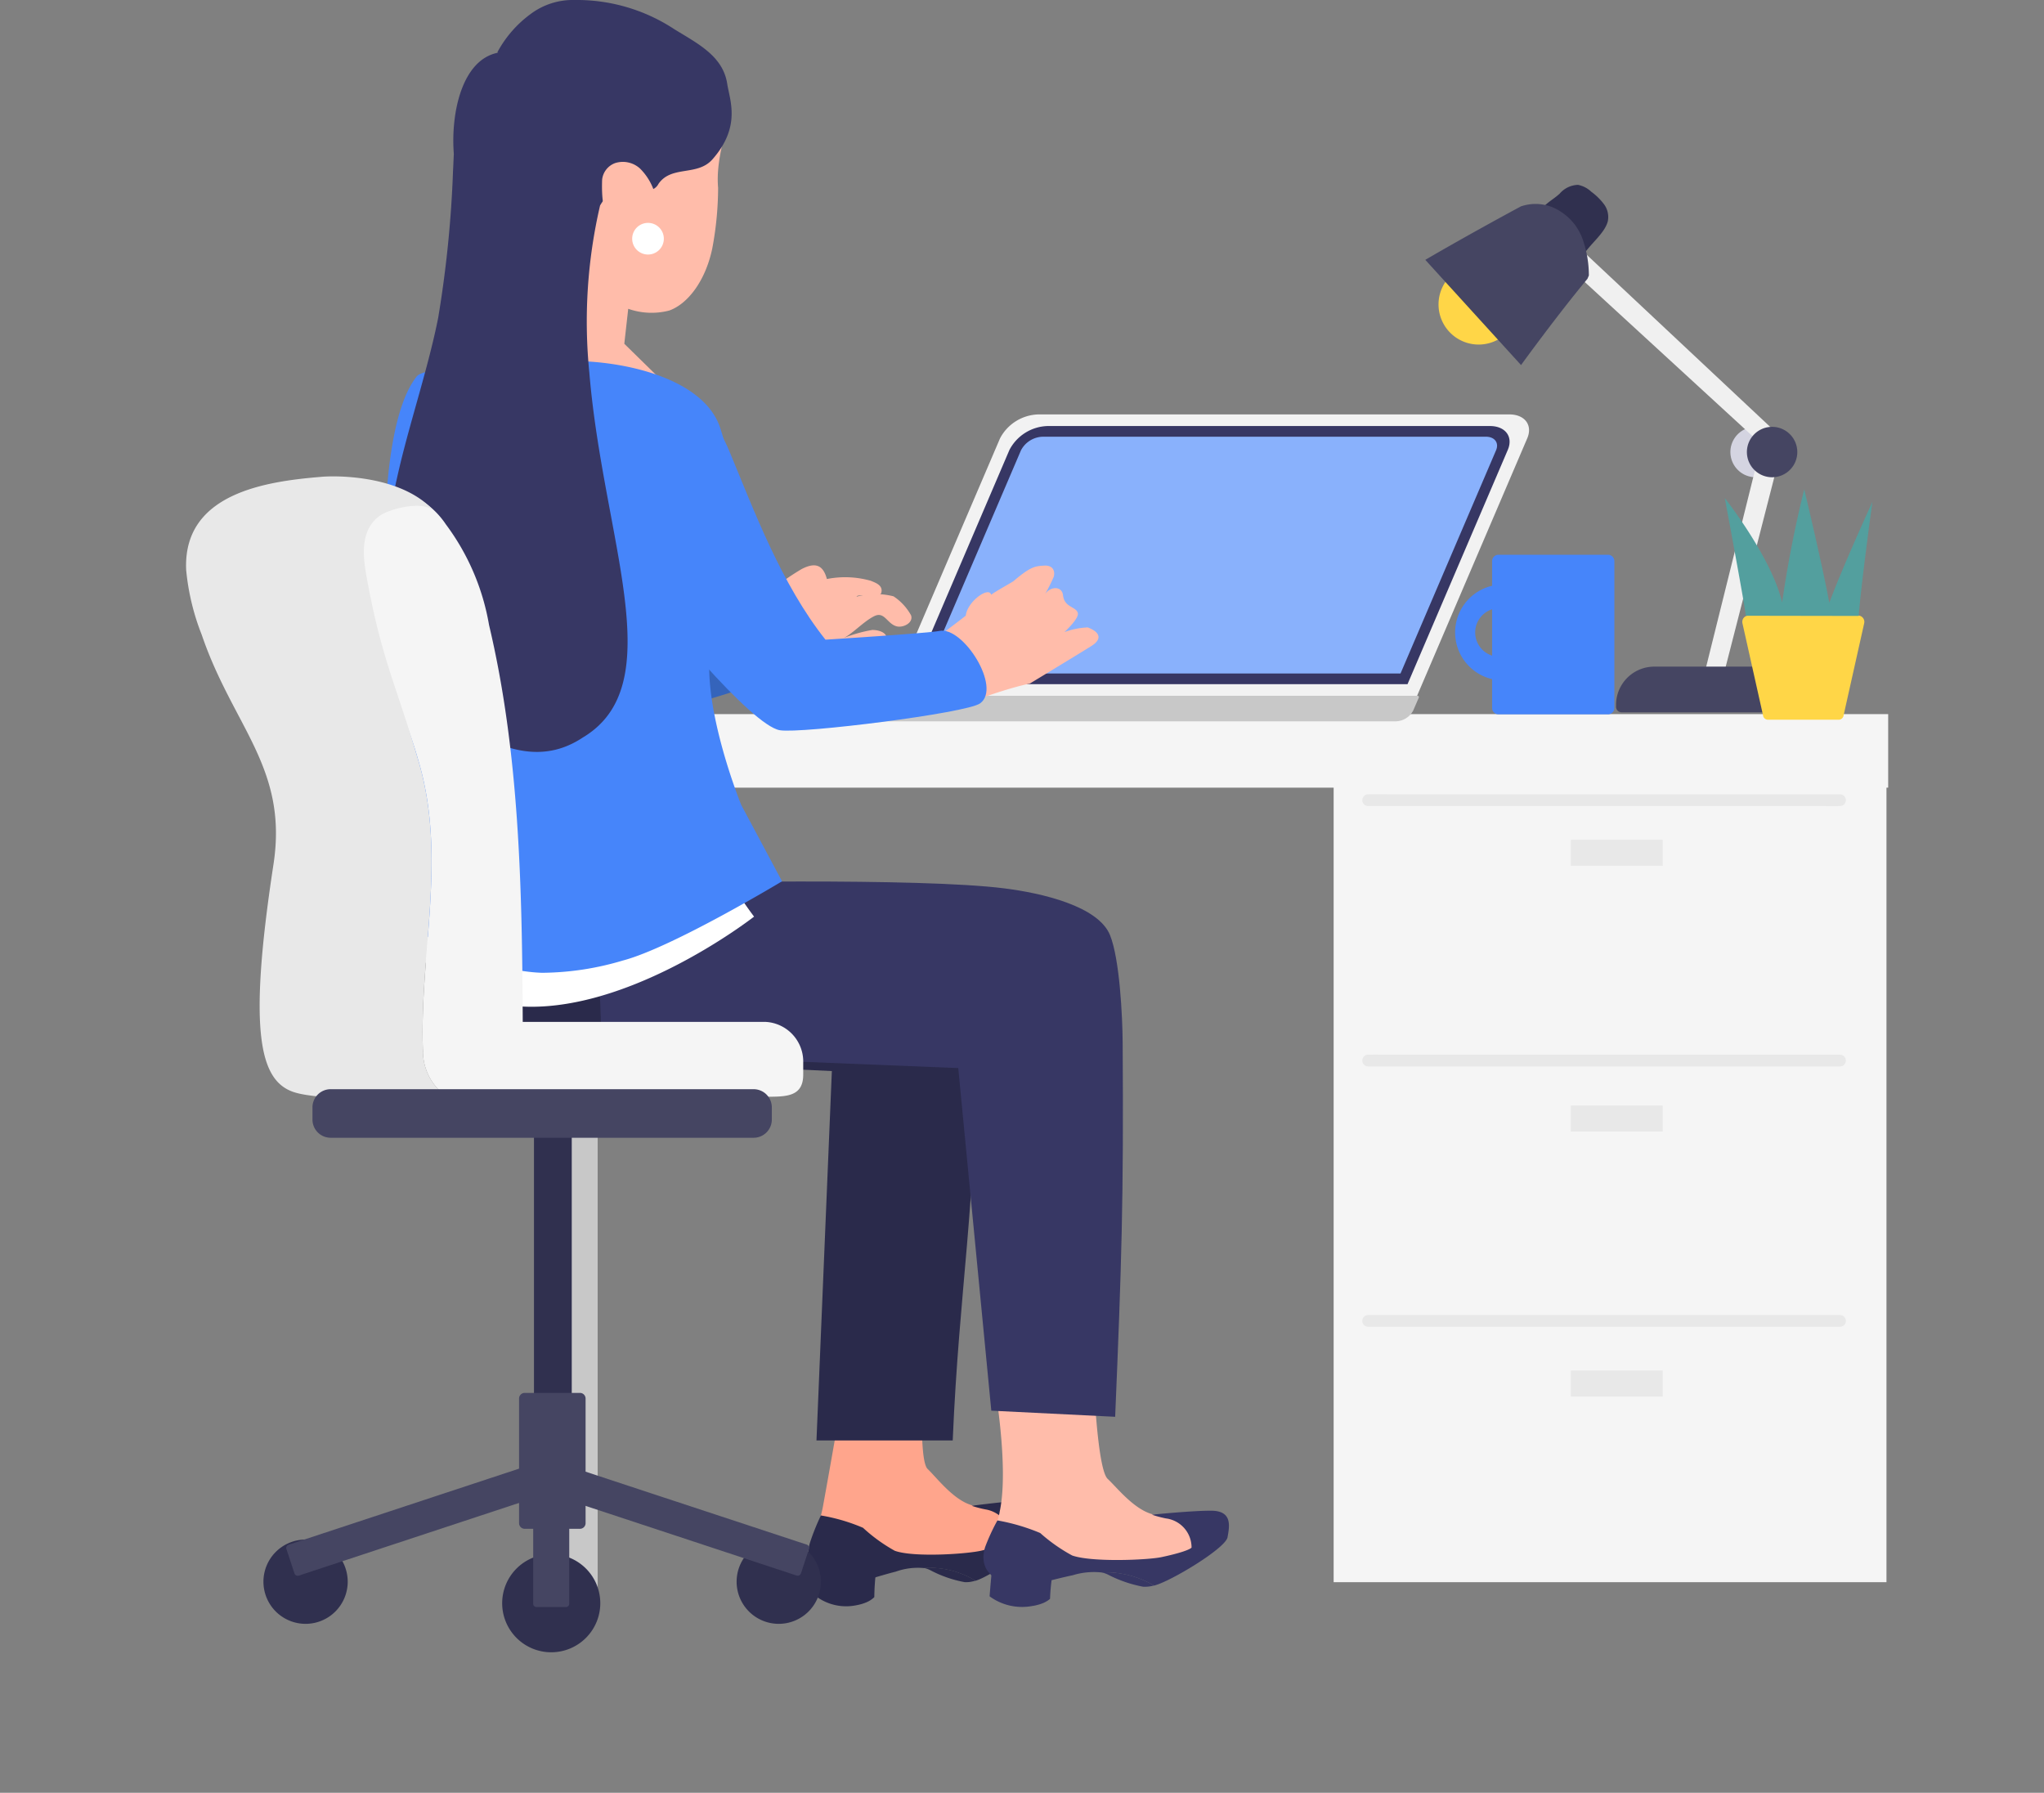 <svg id="グループ_9176" data-name="グループ 9176" xmlns="http://www.w3.org/2000/svg" xmlns:xlink="http://www.w3.org/1999/xlink" width="147.125" height="129.043" viewBox="0 0 147.125 129.043">
  <rect x="0" y="0" width="147.125" height="129.043" fill="#808080" stroke="none"/>
  <defs>
    <clipPath id="clip-path">
      <rect id="長方形_24083" data-name="長方形 24083" width="147.125" height="129.043" fill="none"/>
    </clipPath>
  </defs>
  <g id="グループ_9424" data-name="グループ 9424" clip-path="url(#clip-path)">
    <rect id="長方形_24076" data-name="長方形 24076" width="2.63" height="63.795" transform="translate(40.384 52.212)" fill="#c8c8c8"/>
    <rect id="長方形_24077" data-name="長方形 24077" width="92.107" height="5.294" transform="translate(43.802 51.401)" fill="#f5f5f5"/>
    <rect id="長方形_24078" data-name="長方形 24078" width="39.791" height="58.44" transform="translate(95.995 55.444)" fill="#f5f5f5"/>
    <path id="パス_11368" data-name="パス 11368" d="M695.835,539.127h32.577c.441,0,.884.008,1.326,0h.055a.423.423,0,0,0,0-.846H697.216c-.442,0-.884-.008-1.326,0h-.055a.423.423,0,0,0,0,.846" transform="translate(-597.355 -462.367)" fill="#e8e8e8"/>
    <path id="パス_11369" data-name="パス 11369" d="M695.835,406.242h32.577c.441,0,.884.008,1.326,0h.055a.423.423,0,0,0,0-.846H697.216c-.442,0-.884-.008-1.326,0h-.055a.423.423,0,0,0,0,.846" transform="translate(-597.355 -348.223)" fill="#e8e8e8"/>
    <path id="パス_11370" data-name="パス 11370" d="M695.835,672.011h32.577c.441,0,.884.008,1.326,0h.055a.423.423,0,0,0,0-.846H697.216c-.442,0-.884-.008-1.326,0h-.055a.423.423,0,0,0,0,.846" transform="translate(-597.355 -576.512)" fill="#e8e8e8"/>
    <rect id="長方形_24079" data-name="長方形 24079" width="6.615" height="1.873" transform="translate(113.067 60.445)" fill="#e8e8e8"/>
    <rect id="長方形_24080" data-name="長方形 24080" width="6.615" height="1.873" transform="translate(113.067 79.575)" fill="#e8e8e8"/>
    <rect id="長方形_24081" data-name="長方形 24081" width="6.615" height="1.873" transform="translate(113.067 98.645)" fill="#e8e8e8"/>
    <rect id="長方形_24082" data-name="長方形 24082" width="2.63" height="63.795" transform="translate(40.384 52.212)" fill="#c8c8c8"/>
    <path id="パス_11371" data-name="パス 11371" d="M492.124,231.763h-37.95l7.932-18.533a3.215,3.215,0,0,1,2.761-1.721h33.9c1.113,0,1.693.775,1.287,1.721Z" transform="translate(-390.124 -181.68)" fill="#f2f2f2"/>
    <path id="パス_11372" data-name="パス 11372" d="M464.089,236.028,471.3,219.17a3.2,3.2,0,0,1,2.761-1.721h31.822c1.118,0,1.694.771,1.287,1.721l-7.215,16.858Z" transform="translate(-398.642 -186.784)" fill="#373764"/>
    <path id="パス_11373" data-name="パス 11373" d="M506.559,239.94H472.365l6.874-16.061a1.826,1.826,0,0,1,1.574-.981H512.7c.637,0,.966.439.734.981Z" transform="translate(-405.751 -191.464)" fill="#89b1fc"/>
    <path id="パス_11374" data-name="パス 11374" d="M444.188,356.973h-43.4c-.505,0-.768-.352-.584-.781l.4-.926a.243.243,0,0,1,.209-.13h44.929c.084,0,.128.059.1.13l-.4.926a1.459,1.459,0,0,1-1.253.781" transform="translate(-343.718 -305.053)" fill="#c8c8c8"/>
    <path id="パス_11375" data-name="パス 11375" d="M740.014,137.793a2.888,2.888,0,1,1-2.888-2.888,2.888,2.888,0,0,1,2.888,2.888" transform="translate(-630.694 -115.88)" fill="#ffd647"/>
    <path id="パス_11376" data-name="パス 11376" d="M885.016,217.867a1.814,1.814,0,1,1-1.814,1.814,1.813,1.813,0,0,1,1.814-1.814" transform="translate(-758.65 -187.143)" fill="#d4d4e1"/>
    <path id="パス_11377" data-name="パス 11377" d="M790.266,94.342a1.907,1.907,0,0,1,.931.489,4.363,4.363,0,0,1,.918.9,1.547,1.547,0,0,1,.277,1.222c-.216.855-1.2,1.573-1.743,2.4l-2.9-3.429c.433-.424.807-.611,1.179-.956a1.808,1.808,0,0,1,1.333-.631" transform="translate(-676.662 -81.032)" fill="#30304f"/>
    <path id="パス_11378" data-name="パス 11378" d="M874.828,236.7l-3.82,14.9h-1.4l3.82-15.379Z" transform="translate(-746.973 -202.91)" fill="#f0f0f0"/>
    <path id="パス_11379" data-name="パス 11379" d="M812.493,138.448l-1.28.654-13.785-12.659,1.041-1.15Z" transform="translate(-684.972 -107.624)" fill="#f0f0f0"/>
    <path id="パス_11380" data-name="パス 11380" d="M893.442,217.867a1.814,1.814,0,1,1-1.814,1.814,1.814,1.814,0,0,1,1.814-1.814" transform="translate(-765.888 -187.143)" fill="#454562"/>
    <path id="パス_11381" data-name="パス 11381" d="M737.139,104.475A3.907,3.907,0,0,1,738.8,106.5a7.863,7.863,0,0,1,.453,2.626l-.1.236c-2.263,2.725-4.782,6.212-4.782,6.212L727.48,108s2.719-1.6,6.875-3.845a3.244,3.244,0,0,1,2.784.318" transform="translate(-624.888 -89.297)" fill="#454562"/>
    <path id="パス_11382" data-name="パス 11382" d="M825.226,343.526h12.833a.393.393,0,0,0,.392-.392v-.151a2.751,2.751,0,0,0-2.743-2.743h-8.13a2.751,2.751,0,0,0-2.743,2.743v.151a.393.393,0,0,0,.392.392" transform="translate(-708.513 -292.257)" fill="#454562"/>
    <path id="パス_11383" data-name="パス 11383" d="M896.14,321.659h-5a.364.364,0,0,1-.375-.233l-1.5-6.707a.457.457,0,0,1,.442-.56h7.878a.457.457,0,0,1,.442.56l-1.5,6.707a.364.364,0,0,1-.375.233" transform="translate(-763.845 -269.855)" fill="#ffd647"/>
    <path id="パス_11384" data-name="パス 11384" d="M881.85,258.844c.041-.2-1.506-8.469-1.506-8.469s3.371,4.27,4.127,7.516a82,82,0,0,1,1.591-8.149s1.258,5.235,1.806,8.17c.907-2.476,3.1-7.267,3.1-7.267s-.774,5.643-.989,8.213Z" transform="translate(-756.195 -214.523)" fill="#539f9e"/>
    <path id="パス_11385" data-name="パス 11385" d="M769.909,294.634h-7.878a.463.463,0,0,1-.462-.462V283.609a.463.463,0,0,1,.462-.462h7.878a.463.463,0,0,1,.462.462v10.564a.463.463,0,0,1-.462.462" transform="translate(-654.17 -243.217)" fill="#4685fa"/>
    <path id="パス_11386" data-name="パス 11386" d="M739.326,298.613a3.451,3.451,0,1,0,3.969,3.412,3.722,3.722,0,0,0-3.969-3.412m0,5.144a1.751,1.751,0,1,1,2.014-1.731,1.889,1.889,0,0,1-2.014,1.731" transform="translate(-631.655 -256.502)" fill="#4685fa"/>
    <path id="パス_11387" data-name="パス 11387" d="M419.4,795.72l1.058.24a17.025,17.025,0,0,0-.127,1.887,1.863,1.863,0,0,1-.6.385,3.211,3.211,0,0,1-.656.191,3.636,3.636,0,0,1-2.992-.675c.008-.218.032-.664.06-1.134.045-.774.1-1.613.1-1.613Z" transform="translate(-357.399 -682.887)" fill="#2a2a4b"/>
    <path id="パス_11388" data-name="パス 11388" d="M416.3,699.87c.63-3.441,1.869-10.6,1.869-10.6l5.438-.789s-.539,7.909.234,8.645c.758.721,2.256,2.777,3.835,2.688a10.389,10.389,0,0,1,3.157.024,1.326,1.326,0,0,1,.816.887.918.918,0,0,1-.2.607,6.314,6.314,0,0,1-1.713,1.995c-2.764,1.882-6.832.209-9.936,1.11-1.279.371-2.949.66-3.786-.21-.773-.8.1-3.351.287-4.362" transform="translate(-357.073 -591.393)" fill="#ffa58c"/>
    <path id="パス_11389" data-name="パス 11389" d="M412.54,769.314a2.935,2.935,0,0,1,.1-.52,16.046,16.046,0,0,1,.8-2,13.2,13.2,0,0,1,3.03.887,11.838,11.838,0,0,0,2.287,1.655c1.386.5,5.318.225,6.282-.021,1.962-.5,2.1-.775,2.1-.775a2.21,2.21,0,0,0-1.859-2.182,8.23,8.23,0,0,1-.988-.259s2.777-.376,4.163-.4c1.482-.028,1.326,1.112,1.195,2-.126.849-3.953,3.471-5.062,3.789l-.021.006a6.322,6.322,0,0,0-3.725-.913,4.668,4.668,0,0,0-2.007.254c-.994.254-1.587.465-2.581.718a4.425,4.425,0,0,1-1.75.071,2.294,2.294,0,0,1-1.762-1.131,2.076,2.076,0,0,1-.2-1.17" transform="translate(-354.352 -657.713)" fill="#2a2a4b"/>
    <path id="パス_11390" data-name="パス 11390" d="M475.215,800.985a2.223,2.223,0,0,1-.765.111,8.54,8.54,0,0,1-2.477-.856,1.788,1.788,0,0,0-.482-.168,6.322,6.322,0,0,1,3.725.913" transform="translate(-404.999 -687.213)" fill="#2a2a4b"/>
    <path id="パス_11391" data-name="パス 11391" d="M508.541,797.094l1.077.251a14.881,14.881,0,0,0-.175,1.781,1.941,1.941,0,0,1-.628.351,3.5,3.5,0,0,1-.676.166,3.947,3.947,0,0,1-3.045-.7c.013-.205.049-.627.088-1.071.064-.73.139-1.523.139-1.523Z" transform="translate(-433.863 -684.041)" fill="#373764"/>
    <path id="パス_11392" data-name="パス 11392" d="M505.919,711.025c.727-3.239-.4-9.462-.4-9.462l7.162-.553s.251,6.878,1.025,7.591c.758.7,2.242,2.675,3.86,2.626a11.485,11.485,0,0,1,3.23.092,1.29,1.29,0,0,1,.814.856.828.828,0,0,1-.221.57,6.158,6.158,0,0,1-1.8,1.848c-2.873,1.718-7,.047-10.194.831-1.317.323-3.033.559-3.869-.282-.772-.776.184-3.166.4-4.118" transform="translate(-433.976 -602.152)" fill="#ffbcaa"/>
    <path id="パス_11393" data-name="パス 11393" d="M501.988,774.1a2.6,2.6,0,0,1,.115-.49,14.587,14.587,0,0,1,.87-1.877,14.343,14.343,0,0,1,3.08.906,12.06,12.06,0,0,0,2.3,1.616c1.407.5,5.436.33,6.429.119,2.02-.43,2.165-.686,2.165-.686a2.108,2.108,0,0,0-1.85-2.1,8.941,8.941,0,0,1-1.005-.267s2.851-.294,4.269-.288c1.518.006,1.33,1.081,1.175,1.914-.149.8-4.128,3.194-5.27,3.47l-.022.005a6.876,6.876,0,0,0-3.79-.945,5.154,5.154,0,0,0-2.059.2c-1.023.218-1.635.4-2.659.622a4.891,4.891,0,0,1-1.792.028,2.357,2.357,0,0,1-1.776-1.108,1.832,1.832,0,0,1-.18-1.11" transform="translate(-431.18 -662.294)" fill="#373764"/>
    <path id="パス_11394" data-name="パス 11394" d="M565.924,803.351a2.455,2.455,0,0,1-.786.088,9.184,9.184,0,0,1-2.514-.864,1.931,1.931,0,0,0-.49-.169,6.877,6.877,0,0,1,3.79.946" transform="translate(-482.86 -689.229)" fill="#373764"/>
    <path id="パス_11395" data-name="パス 11395" d="M268.707,491.1c.461-11,1.731-17.129,1.655-28.486-.013-1.872,1.3-4.576.607-6.312-.838-2.085-3.241-3-5.413-3.578-5.938-1.572-26.428-1.812-32.569-1.656l.414,12.2,26.606,1.243L258.9,491.1Z" transform="translate(-200.131 -387.417)" fill="#2a2a4b"/>
    <path id="パス_11396" data-name="パス 11396" d="M341.662,488.448c.461-11,.616-15.574.54-26.931-.013-1.872-.21-6-.908-7.734-.838-2.085-4.876-3.03-7.645-3.375-6.1-.759-23.2-.449-29.341-.294l.414,12.2,25.646,1.034,2.379,24.659Z" transform="translate(-261.394 -386.469)" fill="#373764"/>
    <path id="パス_11397" data-name="パス 11397" d="M317.228,309.3a7.269,7.269,0,0,1,1.984-.675,4.427,4.427,0,0,1,2.973,1.813c.626,1.178-.032,3.374-.032,3.374s-7.943,2.856-9.2,2.421l-3.035-5.391a26.826,26.826,0,0,0,7.314-1.542" transform="translate(-266.209 -265.097)" fill="#3564bb"/>
    <path id="パス_11398" data-name="パス 11398" d="M373.387,293.093a19.988,19.988,0,0,1,5.048-4.284c.89-.458,1.524-.388,1.814.719a6.772,6.772,0,0,1,3.164.128c.286.126.941.313.738.906-.08.233-1.752.023-1.761.236a5.226,5.226,0,0,1,2.655-.025,3.89,3.89,0,0,1,1.263,1.368c.187.552-.592.921-1.052.789-.676-.193-.861-1.078-1.579-.737-.831.4-1.676,1.4-2.365,1.64a10.341,10.341,0,0,1,2.208-.64c1.078.014,1.63.791,0,1.526a23.661,23.661,0,0,1-4.8,2,25.722,25.722,0,0,0-3.178.727c.971-.538-.806-3.971-2.152-4.355" transform="translate(-320.731 -247.851)" fill="#ffbcaa"/>
    <path id="パス_11399" data-name="パス 11399" d="M466.761,292.258c.115-1.024,1.667-2.129,1.829-1.5.194-.179,1.522-.909,1.612-.987,1.246-1.068,1.586-1.073,2.18-1.112.687-.045.815.421.712.8a12.11,12.11,0,0,1-.623,1.246c.4-.578,1.216-.582,1.29.089.1.9.968.807,1.068,1.29.083.4-.967,1.358-.967,1.358a5.55,5.55,0,0,1,1.679-.335c.985.375.979.89.267,1.335-1.182.739-4.449,2.714-4.449,2.714-1.463.278-5.115,1.521-4.942,1.779-.106-2.9-1.418-3.122-3.953-3.475,0,0,2.4-1.723,4.3-3.2" transform="translate(-397.246 -247.946)" fill="#ffbcaa"/>
    <path id="パス_11400" data-name="パス 11400" d="M322.328,211.58c1.827,2.858,8.645,10.994,10.676,11.332,1.567.26,13.425-1.227,14.411-1.931,1.584-1.13-1.229-5.574-2.926-5.216-.763.161-8.2.629-8.2.629-3.18-4-5.146-9.3-6.882-13.481-1.8-4.351-4.288-4.594-4.288-4.594l-2.789,13.261" transform="translate(-276.872 -170.351)" fill="#4685fa"/>
    <path id="パス_11401" data-name="パス 11401" d="M234.713,212.506c-1.4-.768-3.112-1.725-3.112-1.725s-.322,7.265-3.255,7.016-13.758-4.95-13.758-4.95a105.791,105.791,0,0,1,.722,24.956c-.117,1.044-1.281,3.875-1.042,6.891.169,2.137-2.731,7.153,5.538,8.639s18.214-6.3,18.214-6.3-5.984-7.771-6.091-14.4c-.092-5.732,2.785-20.13,2.785-20.13" transform="translate(-183.743 -181.056)" fill="#fff"/>
    <path id="パス_11402" data-name="パス 11402" d="M255.121,36.444a3.209,3.209,0,0,1,1.22,2.918c-.278,1.769-.957,3.519-.79,5.468a23.833,23.833,0,0,1-.421,4.362c-.494,2.355-1.779,4-3.1,4.466a5.055,5.055,0,0,1-2.949-.126l-.282,2.517,3.291,3.228-7.671,3.731-7.09-1.772.354-5.074,3.084-1.18s-.381-5.864-.388-7.918c6.426,2.3,3.837,1.152,5.925-2.2,5.759-9,4.568-6.579,8.815-8.418" transform="translate(-203.862 -31.305)" fill="#ffbcaa"/>
    <path id="パス_11403" data-name="パス 11403" d="M194.29,215.706c.6,1.375.157,3.669.016,5.155-.436,4.606,7.567,7.341,11.378,7.446a20.72,20.72,0,0,0,5.818-.886c3.558-.938,11.45-5.7,11.45-5.7l-2.936-5.493s-3.221-7.9-2.053-12.092c1.117-4.011,2.325-9.584.542-15.038-1.387-4.242-9.226-5.282-12.929-4.667-1.476.245-8.248.11-8.914.944-3.368,4.223-2.257,19.892-1.733,23.675.449,3.233-1.617,4.412-.638,6.653" transform="translate(-166.661 -158.286)" fill="#4685fa"/>
    <path id="パス_11404" data-name="パス 11404" d="M322.67,114.9a1.139,1.139,0,1,0,1.139-1.139,1.139,1.139,0,0,0-1.139,1.139" transform="translate(-277.166 -97.718)" fill="#fff"/>
    <path id="パス_11405" data-name="パス 11405" d="M198.677,34.639q.126-.584.267-1.171c.811-3.381,2.07-7.175,2.747-10.591a82.08,82.08,0,0,0,1.069-10.6c.018-.263.03-.69.057-1.195-.23-2.909.572-6.836,3.238-7.3-.134.023-.1-.028-.067-.088a8.224,8.224,0,0,1,2.3-2.643A5.077,5.077,0,0,1,211.511,0,12.754,12.754,0,0,1,218.685,2.1c1.685,1.041,3.5,1.927,3.809,3.924.183,1.192,1.017,3.085-1.062,5.446-1.09,1.238-2.95.408-3.886,1.767a.845.845,0,0,1-.519.428.961.961,0,0,1-.485-.124,2.373,2.373,0,0,0-1.3-.192,3.02,3.02,0,0,0-1.9,1.447,36.907,36.907,0,0,0-.771,12.027c1,12.039,5.922,22.441-.465,26.259-3.492,2.326-6.823.206-9.174-1.09-2.639-1.454-4.125-3.182-4.55-7.824-.361-3.945-.533-5.694.292-9.526" transform="translate(-170.151 0)" fill="#373764"/>
    <path id="パス_11406" data-name="パス 11406" d="M310.994,84.535a4.209,4.209,0,0,0-.963-1.5,1.831,1.831,0,0,0-1.8-.4,1.432,1.432,0,0,0-.935,1.191c-.1,2.651.583,3.625,1.888,3.682Z" transform="translate(-263.955 -70.896)" fill="#ffbcaa"/>
    <path id="パス_11407" data-name="パス 11407" d="M187.124,292.121c-.287-6.938,1.722-13.876-.287-20.815-1.15-4.088-1.949-4.45-3.1-8.538-.941-3.343-2.817-8.137.765-10.565,1.171-.794,3.136.247,4.264,1.937a16.853,16.853,0,0,1,3.112,7.249c2.174,9.161,2.383,18.868,2.425,28.567h17.445a2.861,2.861,0,0,1,2.744,2.949v.84c0,1.622-1.235,1.6-2.744,1.6h-22.9a3.987,3.987,0,0,1-1.728-3.225" transform="translate(-156.677 -216.403)" fill="#f5f5f5"/>
    <path id="パス_11408" data-name="パス 11408" d="M104.719,243.183c1.433-.117,5.936-.014,8.131,2.506-.743-.853-3.291-.223-4.031.364-1.507,1.2-1.049,3.332-.736,4.981,1.057,5.554,2.079,7.31,3.65,12.731,2.008,6.938,0,13.876.287,20.815a3.986,3.986,0,0,0,1.728,3.225s-8.487.455-10.965-.314-3.4-4.154-1.522-16.426c1.059-6.93-2.916-9.911-5.164-16.505a17.037,17.037,0,0,1-1.123-4.669c-.252-5.547,5.8-6.386,9.746-6.707" transform="translate(-81.574 -208.863)" fill="#e8e8e8"/>
    <path id="パス_11409" data-name="パス 11409" d="M382.033,788.833A3.033,3.033,0,1,1,379,785.8a3.033,3.033,0,0,1,3.033,3.033" transform="translate(-322.946 -674.984)" fill="#30304f"/>
    <path id="パス_11410" data-name="パス 11410" d="M140.522,788.833a3.033,3.033,0,1,1-3.033-3.033,3.033,3.033,0,0,1,3.033,3.033" transform="translate(-115.494 -674.984)" fill="#30304f"/>
    <path id="パス_11411" data-name="パス 11411" d="M263.381,796.8a3.531,3.531,0,1,1-3.53-3.531,3.53,3.53,0,0,1,3.53,3.531" transform="translate(-220.173 -681.402)" fill="#30304f"/>
    <path id="パス_11412" data-name="パス 11412" d="M272.939,599.732H274.9a.379.379,0,0,0,.378-.378v-28.41a.379.379,0,0,0-.378-.378h-1.963a.379.379,0,0,0-.378.378v28.41a.379.379,0,0,0,.378.378" transform="translate(-234.124 -490.103)" fill="#30304f"/>
    <path id="パス_11413" data-name="パス 11413" d="M265.341,720.716h3.976a.407.407,0,0,0,.406-.406v-8.971a.407.407,0,0,0-.406-.406h-3.976a.407.407,0,0,0-.406.406v8.971a.407.407,0,0,0,.406.406" transform="translate(-227.573 -610.674)" fill="#454562"/>
    <path id="パス_11414" data-name="パス 11414" d="M285.143,748.367,302.224,754a.25.25,0,0,1,.159.316l-.578,1.749a.25.25,0,0,1-.316.159l-17.081-5.638a.25.25,0,0,1-.159-.316l.577-1.749a.25.25,0,0,1,.316-.159" transform="translate(-244.153 -642.819)" fill="#454562"/>
    <path id="パス_11415" data-name="パス 11415" d="M163.359,748.367a.25.25,0,0,1,.316.159l.577,1.749a.25.25,0,0,1-.159.316l-17.081,5.638a.25.25,0,0,1-.316-.159l-.577-1.749a.25.25,0,0,1,.159-.316Z" transform="translate(-125.502 -642.819)" fill="#454562"/>
    <path id="パス_11416" data-name="パス 11416" d="M274.5,743.9a.236.236,0,0,1,.25.218v10.332a.236.236,0,0,1-.25.218h-2.095a.236.236,0,0,1-.25-.218V744.122a.236.236,0,0,1,.25-.218Z" transform="translate(-233.776 -638.996)" fill="#454562"/>
    <path id="パス_11417" data-name="パス 11417" d="M160.8,559.424h30.442a1.311,1.311,0,0,0,1.311-1.311v-.874a1.311,1.311,0,0,0-1.311-1.311H160.8a1.311,1.311,0,0,0-1.311,1.311v.874a1.311,1.311,0,0,0,1.311,1.311" transform="translate(-136.998 -477.529)" fill="#454562"/>
  </g>
</svg>
